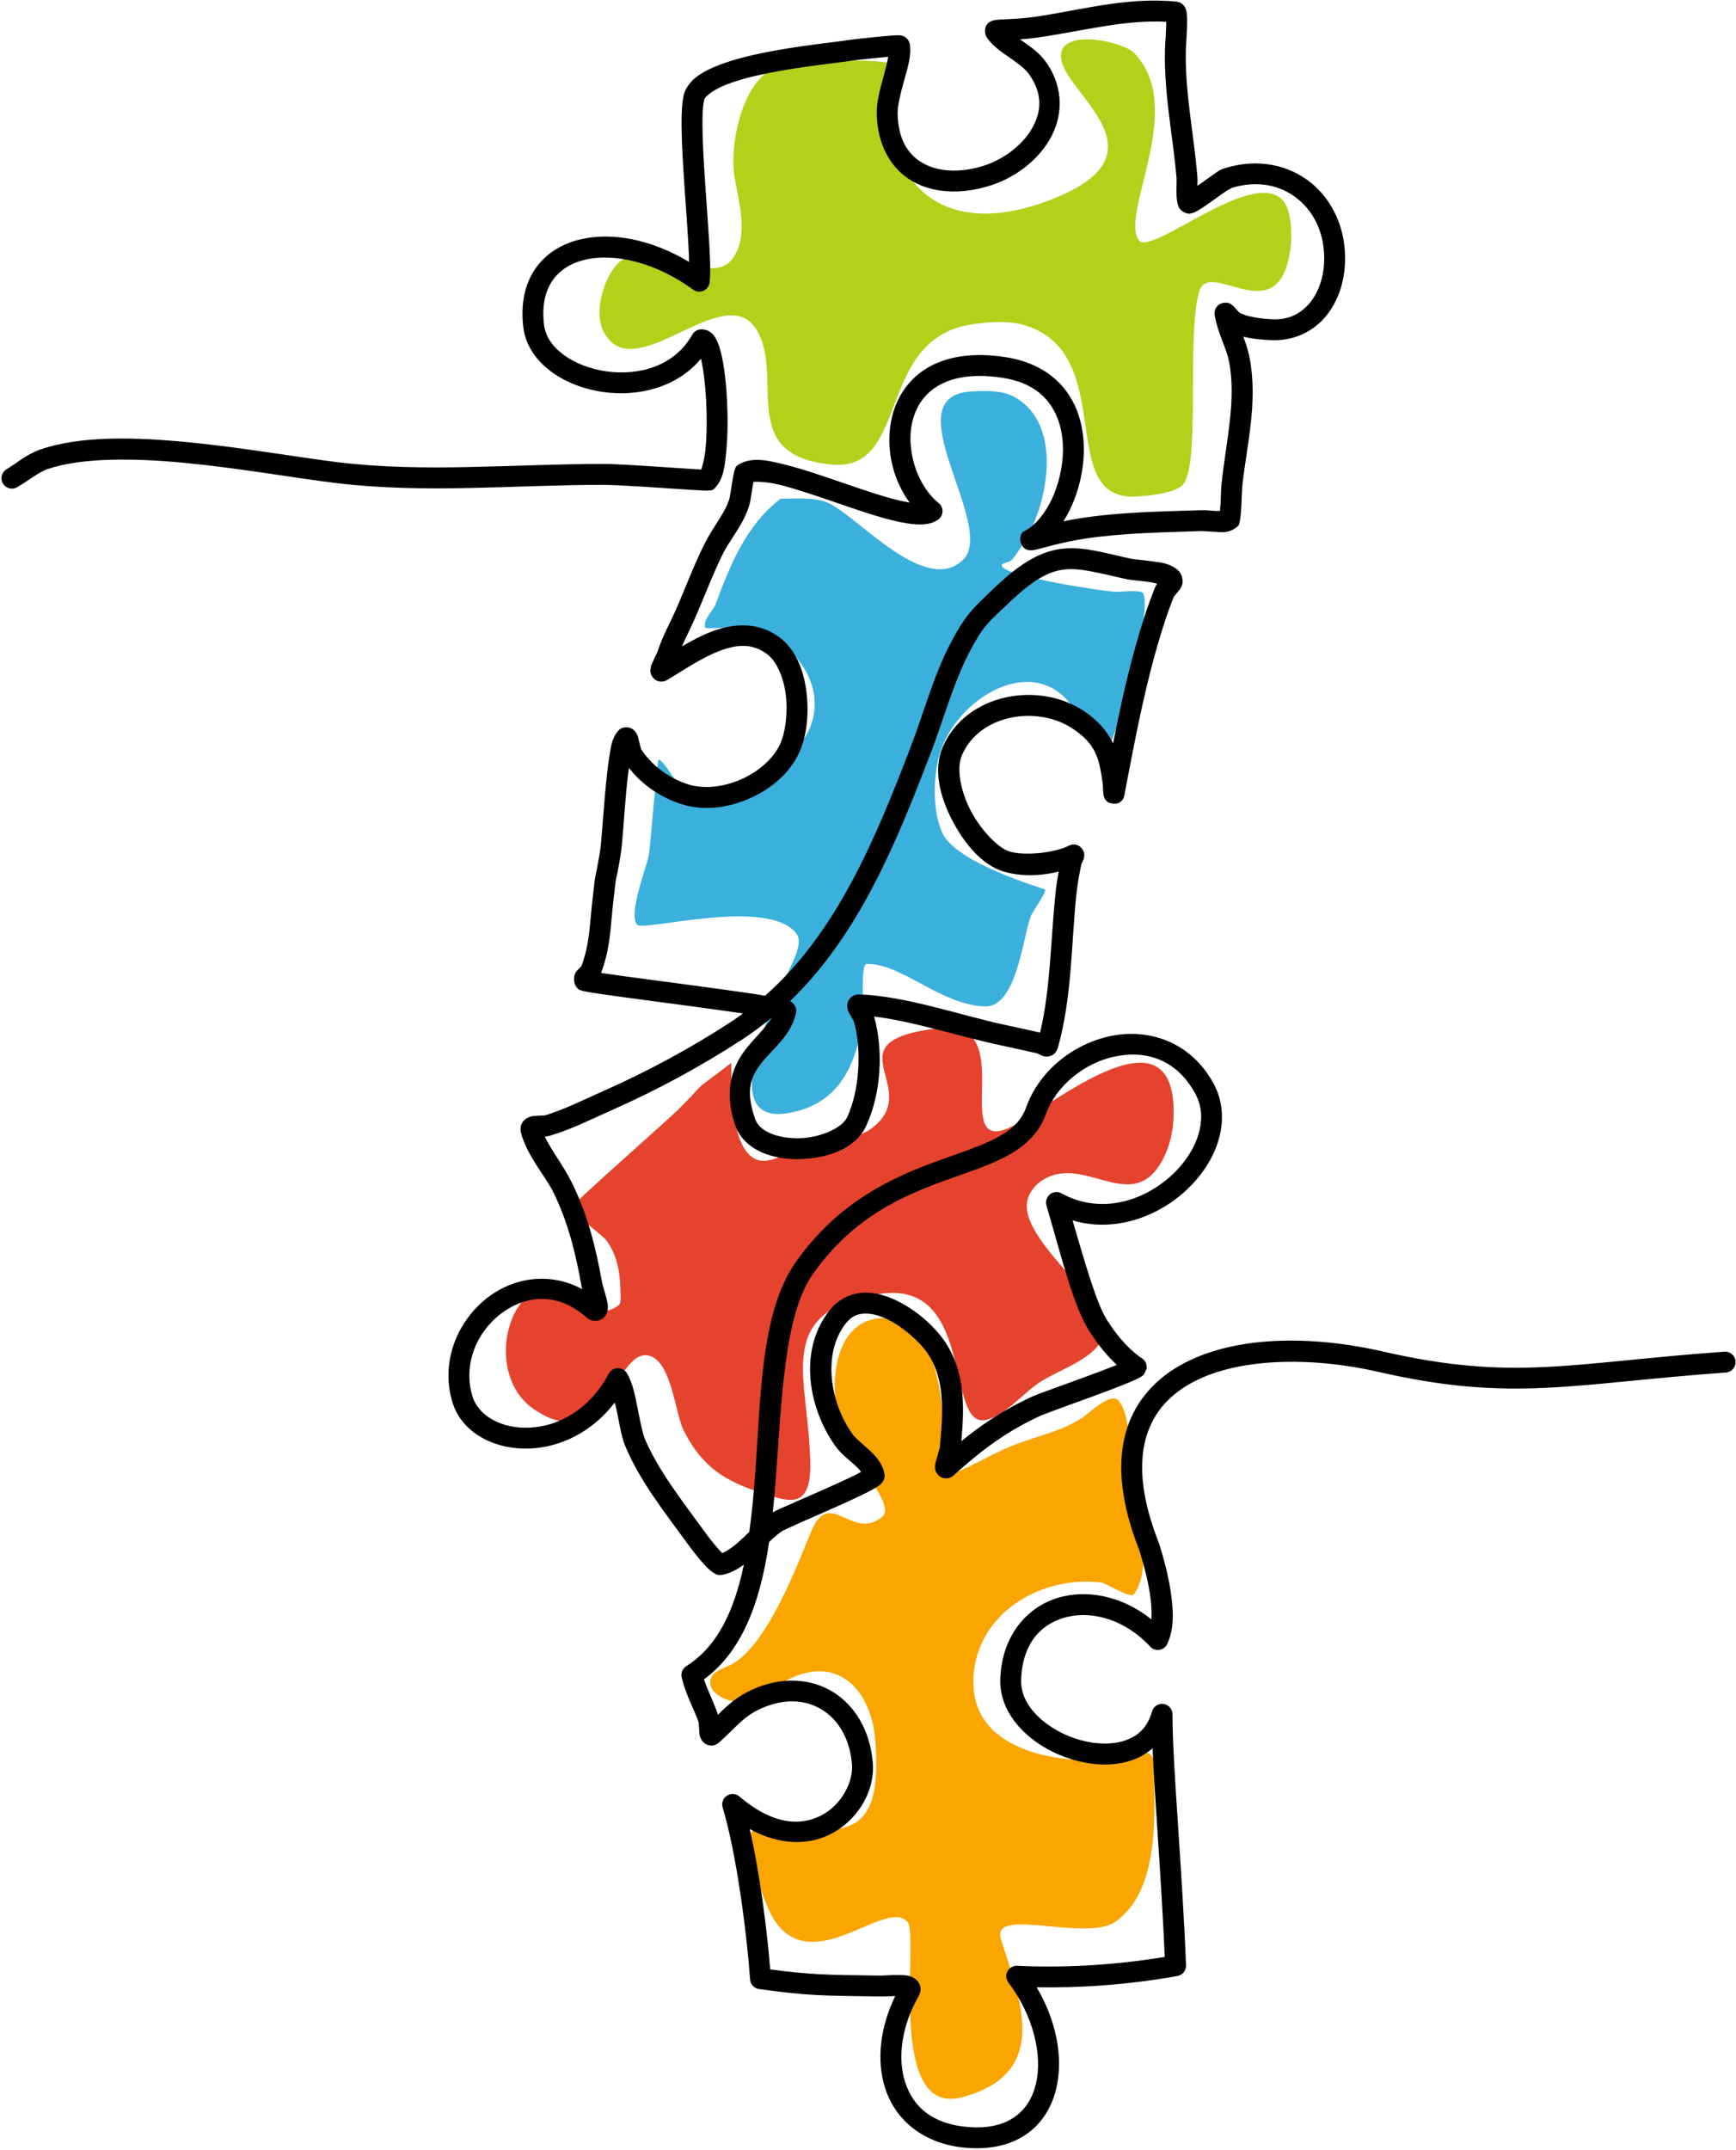<?xml version="1.0" encoding="UTF-8"?>
<!DOCTYPE svg PUBLIC '-//W3C//DTD SVG 1.0//EN'
          'http://www.w3.org/TR/2001/REC-SVG-20010904/DTD/svg10.dtd'>
<svg height="2316.9" preserveAspectRatio="xMidYMid meet" version="1.0" viewBox="-1.6 -0.6 1871.6 2316.9" width="1871.6" xmlns="http://www.w3.org/2000/svg" xmlns:xlink="http://www.w3.org/1999/xlink" zoomAndPan="magnify"
><g
  ><g id="change1_1"
    ><path d="M 958.746 67.281 C 934.871 63.57 910.996 64.699 887.035 65.57 C 866.102 66.328 843.691 64.129 825.57 77.172 C 796.348 98.199 785.016 157.59 790.281 190.148 C 794.629 217.012 806.129 253.391 788.383 277.859 C 759.215 318.102 678.289 223.211 649.137 310.629 C 644.633 324.129 642.207 342.77 648.758 356.02 C 681.66 422.621 784.355 291.02 816.84 359.781 C 841.441 411.84 795.078 491.031 895.383 500.059 C 980.84 507.738 940.992 362.18 1049.051 348.512 C 1067.75 346.148 1086.93 344.609 1105.211 350.559 C 1203.359 382.5 1136.488 537.93 1221.691 534.531 C 1235.5 533.969 1259.98 531.762 1271.77 523.609 C 1294.031 508.199 1276.898 365.211 1291.129 314.039 C 1301.879 275.379 1379.301 362.59 1390.16 263.531 C 1390.789 257.738 1390.672 245.121 1389.781 239.289 C 1388.641 231.891 1387.34 223.109 1382.57 216.77 C 1352.5 176.789 1239.398 276.16 1226.238 258.41 C 1205.078 229.852 1278.68 115.23 1220.93 56.352 C 1209.57 44.77 1149.441 30.98 1142.77 54.988 C 1132.172 93.121 1263.621 159.25 1138.602 211.648 C 1009.25 265.859 941.074 191.289 958.746 67.281 Z M 958.746 67.281" fill="#b5d01b"
    /></g
    ><g id="change2_1"
    ><path d="M 839.988 536.91 C 803.148 564.879 785.789 607.75 770.172 649.891 C 766.891 658.738 755.805 666.871 758.789 675.828 C 759.395 677.641 782.938 674.66 799.008 676.512 C 850.891 682.48 895.379 739.469 868.824 789.48 C 851.941 821.281 776.715 894.012 737.922 857.059 C 734.59 853.891 712.508 816.27 708.324 818.148 C 706.977 818.762 699.227 913.199 698.082 920.199 C 696.027 932.77 675.477 983.5 685.18 995.98 C 691.242 1003.762 828.688 965.262 857.441 1006.211 C 862.625 1013.59 856.867 1027.352 854.027 1034.199 C 846.574 1052.18 760.703 1213.621 847.574 1199.059 C 902.66 1189.82 920.785 1148.68 928.773 1098.371 C 930.043 1090.371 925.668 1038.609 932.566 1038.301 C 969.215 1036.648 1012.051 1082.309 1060.059 1084.031 C 1093.961 1085.25 1100.871 1011.941 1109.379 987.441 C 1111.309 981.891 1126 962.41 1125.32 958.09 C 1125.199 957.359 1029.121 930.32 1014.141 896.648 C 1002.941 871.461 1004.16 830.371 1013.77 805.18 C 1035.18 749 1114.051 702.68 1155.289 761.84 C 1158.691 766.711 1187.172 812 1190.199 809.281 C 1201.672 798.961 1240.109 663.398 1231.18 639.309 C 1229.34 634.34 1207.34 637.32 1203.102 637.262 C 1189.16 637.059 1082.73 620.621 1078.641 609.609 C 1077.238 605.82 1085.949 605.898 1088.891 603.129 C 1092.309 599.898 1101.391 585.852 1103.309 582.648 C 1128.82 540.199 1144.309 456.48 1092.309 427.359 C 1078.809 419.789 1061.32 420.531 1046.391 421.211 C 959.254 425.199 1073.371 566.371 1036.91 602.441 C 997.051 641.891 925.094 558.051 892.727 542.031 C 877.727 534.609 855.039 536.91 839.988 536.91 Z M 839.988 536.91" fill="#3bb0dd"
    /></g
    ><g id="change3_1"
    ><path d="M 786.77 1144.859 C 735.492 1184.32 768.984 1155.82 729.098 1195.711 C 719.992 1204.82 615.27 1297.109 615.27 1299.82 C 615.27 1308.422 646.543 1328.551 652.453 1336.676 C 663.906 1352.418 666.828 1370.52 667.25 1389.578 C 667.305 1391.805 668.23 1403.375 666.113 1405.277 C 633.195 1434.891 581.293 1355.324 552.285 1416.543 C 536.645 1449.547 542.012 1495.484 572.773 1517.227 C 650.828 1572.395 662.434 1449.684 698.742 1460.57 C 722.707 1467.758 726.039 1522.16 735.547 1541.121 C 754.605 1579.109 779.039 1595.414 817.883 1607.676 C 828.535 1611.035 848.254 1619.297 859.242 1614.16 C 875.047 1606.766 872.02 1575.27 871.383 1561.938 C 867.402 1478.387 835.59 1411.914 946.129 1394.016 C 1052.422 1376.805 1015.5 1543.816 1063.379 1529.176 C 1084.898 1522.59 1101.93 1500.012 1120.672 1488.215 C 1139.41 1476.414 1169.719 1466.566 1183.27 1448.285 C 1210.969 1410.91 1101.25 1343.477 1105.488 1296.398 C 1106.289 1287.48 1112.422 1278.441 1119.531 1273.191 C 1163.551 1240.699 1214.539 1306.23 1247.77 1256.129 C 1258.602 1239.809 1263.41 1219.871 1263.711 1200.488 C 1265.711 1072.629 1118.961 1202.75 1083.102 1216.191 C 1023.672 1238.469 1097.371 1097.691 1011.77 1107.32 C 889.926 1121.02 995.391 1170.891 938.922 1214.828 C 921.871 1228.09 899.316 1225.531 879.352 1228.48 C 860.957 1231.199 833.562 1255.852 814.848 1249.301 C 785.41 1239 787.234 1169.559 786.77 1144.859 Z M 786.77 1144.859" fill="#e5432e"
    /></g
    ><g id="change4_1"
    ><path d="M 1016.359 1590.621 C 1017.52 1550.258 1020.648 1410.289 944.27 1420.309 C 898.781 1426.277 892.641 1488.555 902.152 1523.727 C 909.133 1549.547 924.742 1572.465 937.82 1595.398 C 941.699 1602.207 959.512 1625.676 949.582 1633.969 C 916.668 1661.461 893.008 1600.523 872.559 1650.691 C 857.141 1688.508 826.062 1769.816 789.086 1791.992 C 779.5 1797.738 761.238 1800.66 764.422 1815.543 C 766.836 1826.836 784.715 1833.695 794.773 1833.293 C 817.98 1832.355 832.246 1816.266 852.449 1807.352 C 904.852 1784.227 937.637 1823.316 941.992 1874.25 C 943.375 1890.418 943.688 1907.898 941.613 1924.078 C 927.059 2037.543 763.258 1890.688 816.402 2029.543 C 822.645 2045.855 827.703 2064.293 839.926 2077.328 C 883.066 2123.32 955.379 2045.027 976.898 2070.844 C 989.551 2086.02 953.098 2281.879 1035.711 2259.586 C 1134.148 2233.02 1096.422 2151 1077.449 2088.93 C 1066.641 2053.578 1168.93 2092.527 1200.762 2070.5 C 1249.59 2036.715 1243.379 1951.109 1242.121 1900.188 C 1241.559 1877.543 1217.809 1893.875 1201.52 1895.41 C 1138.98 1901.297 1044.52 1886.773 1047.852 1808.035 C 1050.82 1738.016 1120.672 1696.801 1185.961 1704.961 C 1191 1705.59 1217.199 1722.539 1220.871 1717.59 C 1240.52 1691.07 1227.16 1636.602 1219.73 1608.027 C 1212.801 1581.336 1221.5 1529.488 1204.18 1508.707 C 1196.18 1499.117 1171.301 1523.328 1165.469 1527.137 C 1142.352 1542.27 1115.68 1547.172 1090.352 1557.172 C 1064.648 1567.324 1042.84 1582.547 1016.359 1590.621 Z M 1016.359 1590.621" fill="#faa500"
    /></g
    ><g id="change5_1"
    ><path d="M 1246.789 0.02 C 1200.512 -0.629 1156.398 11.5 1113.789 17.578 C 1101.93 19.27 1090.949 19.789 1082.871 20.172 C 1078.828 20.359 1075.641 20.469 1072.738 20.809 C 1071.289 20.98 1070.141 20.949 1067.48 22.051 C 1066.148 22.602 1063.828 23.281 1061.609 27.09 C 1059.379 30.898 1060.5 37.23 1062.129 39.57 C 1069.129 49.641 1078.789 55.898 1087.371 61.828 C 1095.949 67.762 1103.48 73.301 1107.738 79.27 C 1123.078 100.82 1121.25 120.41 1110.551 138.59 C 1099.84 156.762 1078.859 172.219 1056.82 178.68 C 1031.691 186.039 1008.809 184.238 992.891 174.941 C 976.973 165.629 966.488 149.148 966.133 121.07 C 966.031 112.91 969.484 99.398 973.145 86.109 C 976.801 72.82 981.094 60.172 979.309 47.309 C 978.707 42.988 975.859 40.43 974.301 39.398 C 972.746 38.379 971.82 38.141 971.121 37.941 C 969.723 37.539 969.125 37.531 968.559 37.48 C 967.426 37.379 966.684 37.398 965.809 37.41 C 964.062 37.441 962.047 37.57 959.648 37.738 C 954.848 38.09 948.664 38.66 942.426 39.281 C 936.191 39.91 929.926 40.578 925.09 41.121 C 922.672 41.379 920.613 41.621 919.09 41.789 C 917.562 41.969 917.238 41.98 915.969 42.18 C 899.297 44.77 860.789 48.52 824.285 55.711 C 806.035 59.309 788.188 63.75 773.129 69.672 C 758.07 75.59 745.156 82.531 738.262 94.93 C 735.113 100.602 734.586 105.84 733.957 112.551 C 733.332 119.25 733.148 127.141 733.23 136 C 733.395 153.73 734.648 175.328 736.129 197.281 C 737.613 219.219 739.32 241.488 740.414 260.25 C 740.879 268.25 741.125 275.25 741.289 281.672 C 700.855 257.422 658.176 249.121 623.578 257.48 C 603.738 262.27 586.43 272.941 575.27 289.379 C 564.109 305.82 559.465 327.52 562.711 352.828 C 565.195 372.211 577.008 388.371 592.773 399.98 C 608.539 411.59 628.473 419.109 649.559 421.98 C 686.395 426.988 728.016 417.281 754.074 386.031 C 754.18 386.461 754.293 386.75 754.395 387.199 C 756.965 398.52 758.922 415.23 759.781 432.641 C 760.641 450.039 760.438 468.27 759.039 482.941 C 758.012 493.691 755.824 501.16 754.441 505.379 C 752.418 505.281 750.664 505.191 747.898 505.031 C 739.262 504.5 727.469 503.699 714.902 502.871 C 689.773 501.211 661.965 499.398 648.309 499.398 C 552.074 499.398 455.062 508.98 361.703 497.43 C 318.648 492.109 259.852 481.711 201.59 476.02 C 143.332 470.34 85.68 468.961 42.539 483.609 C 26.898 488.922 15.887 498.98 5.559 505.039 C 0.199 508.18 -1.598 515.078 1.547 520.441 C 3.055 523.012 5.527 524.879 8.414 525.629 C 11.301 526.379 14.371 525.961 16.941 524.441 C 29.883 516.859 39.867 508.281 49.773 504.922 C 86.484 492.449 142.336 492.852 199.406 498.41 C 256.477 503.98 314.84 514.309 358.941 519.762 C 455.66 531.73 553.598 521.898 648.309 521.898 C 659.836 521.898 688.332 523.66 713.418 525.32 C 725.961 526.148 737.754 526.949 746.535 527.48 C 750.922 527.75 754.547 527.949 757.23 528.059 C 758.574 528.109 759.66 528.141 760.672 528.141 C 761.176 528.141 761.629 528.141 762.375 528.07 C 762.746 528.039 763.16 528.02 764.031 527.82 C 764.902 527.641 766.293 528.91 770.395 523.988 C 778.785 513.93 779.887 501.281 781.434 485.078 C 782.98 468.891 783.156 449.859 782.25 431.531 C 781.344 413.191 779.395 395.699 776.336 382.211 C 774.805 375.48 773.129 369.801 770.418 364.781 C 769.059 362.27 767.477 359.809 764.586 357.559 C 761.691 355.301 756.586 353.602 752.078 354.621 C 748.969 355.32 746.297 357.301 744.738 360.078 C 725.84 393.73 687.973 404.5 652.59 399.68 C 634.902 397.27 618.246 390.789 606.109 381.859 C 593.973 372.93 586.57 362.02 585.027 349.969 C 582.32 328.859 586.203 313.328 593.883 302.02 C 601.562 290.699 613.406 283.09 628.859 279.352 C 659.766 271.891 704.621 281.539 745.629 311.531 C 748.863 313.891 753.109 314.359 756.777 312.75 C 760.445 311.148 762.988 307.711 763.445 303.73 C 764.641 293.34 763.984 278.012 762.875 258.941 C 761.762 239.859 760.051 217.57 758.578 195.762 C 757.105 173.961 755.883 152.621 755.727 135.801 C 755.648 127.379 755.852 120.078 756.359 114.641 C 756.867 109.191 758.227 105.32 757.93 105.859 C 760.039 102.059 768.43 95.699 781.363 90.609 C 794.297 85.52 811.133 81.23 828.633 77.789 C 863.637 70.891 900.93 67.289 919.43 64.41 C 918.617 64.539 920.203 64.32 921.676 64.141 C 923.148 63.969 925.176 63.75 927.562 63.48 C 932.332 62.949 938.535 62.289 944.664 61.68 C 948.844 61.262 952.367 60.961 955.984 60.66 C 954.988 66.172 953.418 72.988 951.449 80.141 C 947.812 93.34 943.461 107.609 943.633 121.359 C 944.066 155.391 958.773 181.059 981.535 194.359 C 1004.289 207.66 1033.57 208.941 1063.148 200.27 C 1090.559 192.25 1115.711 174.16 1129.93 150 C 1144.16 125.852 1146.07 94.32 1126.059 66.219 C 1118.691 55.871 1108.781 49.281 1100.16 43.32 C 1099.41 42.809 1098.871 42.352 1098.141 41.84 C 1103.871 41.422 1110.219 40.82 1116.969 39.859 C 1164.672 33.059 1210.52 20.422 1255.66 22.859 C 1255.66 25.25 1255.691 27.43 1255.578 30.32 C 1255.219 39.379 1254.488 47.73 1254.391 51.629 C 1253.078 101.641 1263.109 145.941 1266.941 192.441 C 1266.828 191.051 1266.91 193.879 1266.852 196.391 C 1266.781 198.898 1266.699 202.09 1266.719 205.352 C 1266.738 208.621 1266.828 211.91 1267.262 215.141 C 1267.48 216.762 1267.73 218.34 1268.422 220.309 C 1269.102 222.27 1269.84 225.422 1274.711 228.039 C 1279.488 230.629 1282.121 229.441 1283.719 229.039 C 1285.309 228.641 1286.309 228.18 1287.289 227.711 C 1289.25 226.77 1291 225.711 1292.969 224.449 C 1296.91 221.941 1301.48 218.699 1306.141 215.379 C 1310.789 212.059 1315.48 208.66 1319.27 206.078 C 1323.059 203.488 1327.512 201.512 1325.191 202.25 C 1354.09 193.09 1379.43 199.02 1397.77 214 C 1416.109 228.988 1427.488 253.41 1425.898 283.07 C 1424.961 300.629 1418.852 316.59 1409.129 327.43 C 1399.398 338.281 1386.512 344.52 1368.762 343.441 C 1356.23 342.68 1341.328 340.66 1333.602 335.672 C 1335.789 337.078 1332.41 334.211 1330.461 331.922 C 1329.48 330.77 1329.211 329.941 1326.379 327.859 C 1325.68 327.34 1324.82 326.609 1322.551 325.949 C 1320.281 325.289 1314.879 325.41 1311.5 328.559 C 1308.121 331.719 1307.961 334.75 1307.859 336.32 C 1307.762 337.891 1307.91 338.75 1308.051 339.5 C 1311.289 358.5 1320.5 374.379 1323.281 388.281 C 1331.781 430.77 1319.891 475.891 1315.148 522.82 C 1314.879 525.461 1314.949 526.488 1314.82 529.828 C 1314.691 533.16 1314.52 537.398 1314.309 541.559 C 1314.141 544.672 1313.941 547.352 1313.738 549.922 C 1312.449 550.051 1311.039 550.148 1309.539 550.078 C 1304.238 549.852 1298.77 549.051 1293.328 549.23 C 1251.441 550.66 1208.09 551.129 1165.32 557.539 C 1158.449 558.57 1151.629 559.84 1144.852 561.27 C 1147.641 556.84 1150.211 552.141 1152.539 547.219 C 1161.41 528.441 1166.82 506.359 1166.891 484.172 C 1166.961 461.98 1161.609 439.48 1148.051 421.059 C 1134.488 402.629 1112.672 388.969 1082.871 384.34 C 1048.012 378.922 1020.371 383.32 999.832 394.922 C 979.297 406.52 966.547 425.191 960.941 445.461 C 952 477.809 959.469 514.48 979.078 541.012 C 975.367 540.41 971.293 539.602 966.879 538.531 C 949.945 534.441 928.734 527.211 907.25 519.82 C 885.762 512.43 863.988 504.898 844.977 500.18 C 825.969 495.461 810.012 491.75 795.875 499.379 C 791.031 501.988 791.453 503.59 791.043 504.43 C 790.629 505.262 790.488 505.711 790.352 506.109 C 790.086 506.91 789.961 507.43 789.824 508.012 C 789.547 509.16 789.305 510.391 789.031 511.828 C 788.492 514.711 787.887 518.309 787.293 521.941 C 786.703 525.57 786.129 529.211 785.684 532.012 C 785.457 533.41 785.266 534.59 785.125 535.43 C 785.07 535.738 784.984 536.109 784.91 536.41 C 780.219 552.441 767.938 565.699 758.16 585.109 C 745.883 609.48 736.922 634.371 726.438 657.961 C 720.543 671.211 712.512 685.52 707.41 701.41 C 707.254 701.898 704.477 707.672 702.395 712.211 C 701.352 714.48 700.301 715.84 699.707 720.129 C 699.559 721.211 699.348 722.578 699.918 724.941 C 700.484 727.301 702.805 731.23 706.434 732.879 C 710.062 734.531 713.012 733.941 714.707 733.461 C 716.402 732.969 717.367 732.41 718.219 731.898 C 735.453 721.57 754.961 708.199 773.77 701.031 C 792.578 693.859 808.785 692.441 824.66 703.77 C 835.531 711.52 843.227 728.941 845.609 748.609 C 847.988 768.27 844.973 789.602 839.234 801.75 C 831.945 817.191 816.074 831.078 797.402 839.309 C 778.73 847.539 757.652 849.93 741.109 844.93 C 720.227 838.621 700.293 824.059 688.996 805.77 C 690.203 807.719 688.156 802.039 687.16 797.441 C 686.66 795.129 686.734 793.238 684.309 789.27 C 683.094 787.281 679.621 783.09 673.617 783.18 C 667.613 783.262 664.914 786.762 663.555 788.59 C 657.691 796.512 657.031 804.43 655.246 815.469 C 653.457 826.52 652.074 839.719 650.879 853.141 C 648.496 879.969 646.719 908.531 645.184 917.66 C 638.645 956.609 641.758 928.16 636.75 972.891 C 634.586 992.23 633.922 1010.512 629.469 1027.219 C 628.062 1032.5 626.508 1037.559 624.605 1042.27 C 625.938 1038.969 625.203 1040.98 622.852 1043.121 C 621.668 1044.191 620.023 1045.43 618.379 1048.691 C 616.73 1051.949 616.766 1059 619.543 1062.75 C 622.594 1066.871 623.719 1066.262 624.535 1066.602 C 625.348 1066.941 625.848 1067.078 626.332 1067.211 C 627.301 1067.488 628.145 1067.672 629.145 1067.871 C 631.148 1068.289 633.668 1068.719 636.805 1069.219 C 643.078 1070.219 651.727 1071.461 662.031 1072.891 C 682.641 1075.738 709.805 1079.301 736.848 1082.91 C 759.441 1085.93 781.047 1088.898 799.488 1091.602 C 794.957 1094.898 790.355 1098.141 785.598 1101.23 C 741.945 1129.621 695.941 1154.359 648.309 1175.461 C 626.5 1185.121 606.852 1195.102 585.465 1201.609 C 586.469 1201.301 581.391 1201.68 576.379 1201.969 C 573.871 1202.121 571.18 1202.02 567.047 1204.141 C 564.984 1205.211 562.32 1207.281 560.797 1210.539 C 559.27 1213.789 559.355 1217.469 560.031 1220.031 C 566.723 1245.301 585.918 1266.129 594.605 1283.59 C 610.652 1315.844 618.965 1349.715 625.477 1386.031 C 625.641 1386.941 625.961 1387.848 626.172 1388.766 C 591.453 1369.93 553.031 1376.176 525.426 1396.781 C 492.332 1421.48 472.602 1466.207 486.258 1510.809 C 496.387 1543.898 532.09 1562.062 569.922 1560.453 C 601.699 1559.102 636.109 1543.578 661.234 1510.91 C 662.094 1514.484 662.996 1517.832 663.754 1521.637 C 666.406 1534.941 668.457 1548.371 672.863 1558.754 C 688.957 1596.684 715.961 1630.449 738.617 1661.652 C 739.352 1662.664 745.219 1670.77 751.703 1678.621 C 754.949 1682.547 758.312 1686.406 761.672 1689.609 C 763.348 1691.211 764.977 1692.652 767.086 1694.008 C 769.191 1695.363 771.914 1697.859 778.32 1696.383 C 786.672 1694.461 793.832 1690.406 800.367 1685.578 C 798.227 1695.801 795.762 1705.656 792.855 1714.996 C 781.832 1750.391 765.09 1778.168 738.312 1795.016 C 734.281 1797.555 732.285 1802.359 733.332 1807.008 C 737.602 1825.957 747.027 1841.711 751.844 1856.207 C 751.309 1854.594 752.031 1860.117 752.289 1864.637 C 752.418 1866.898 752.039 1868.766 753.953 1873.051 C 754.91 1875.191 757.715 1879.438 763.156 1880.363 C 768.594 1881.285 772.02 1878.668 773.75 1877.145 C 791.887 1861.172 799.262 1849.359 819.438 1840.422 C 844.555 1829.297 867 1831.234 884.242 1841.711 C 901.484 1852.191 914.016 1871.723 916.754 1898.848 C 916.766 1898.938 916.773 1899.023 916.785 1899.113 C 919.137 1917.938 906.773 1943.234 885.27 1955.086 C 863.766 1966.938 833.48 1967.754 795.555 1935.453 C 791.754 1932.219 786.281 1931.875 782.105 1934.609 C 777.93 1937.34 776.051 1942.496 777.492 1947.273 C 792.594 1997.246 803.719 2084.68 807.07 2132.637 C 807.445 2137.949 811.484 2142.27 816.758 2143 C 868.906 2150.188 885.258 2150.199 945.262 2150.953 L 944.969 2150.945 C 950.824 2151.172 957.609 2150.711 963.543 2150.547 C 947.383 2183.82 942.875 2219.852 952.895 2250.48 C 963.988 2284.398 994.336 2310.438 1040.672 2314.129 C 1067.23 2316.242 1089.34 2310.602 1105.82 2298.82 C 1122.309 2287.035 1132.691 2269.449 1137.25 2249.793 C 1145 2216.438 1137.102 2176.785 1116 2141.059 C 1162.25 2141.891 1213.891 2138.539 1267.809 2128.945 C 1273.34 2127.957 1277.301 2123.039 1277.07 2117.422 C 1272.77 2008.988 1262.441 1901.965 1262.469 1846.867 C 1262.469 1841.25 1258.32 1836.492 1252.75 1835.727 C 1247.18 1834.965 1241.91 1838.422 1240.391 1843.836 C 1235.578 1861.027 1225.66 1870.016 1211.98 1874.883 C 1198.309 1879.75 1180.539 1879.52 1163.16 1874.688 C 1145.789 1869.863 1128.98 1860.516 1117.191 1848.871 C 1105.398 1837.23 1098.789 1823.871 1099.27 1809.789 C 1100.641 1769.531 1121.66 1748.406 1149.199 1741.883 C 1176.738 1735.359 1211.711 1745.059 1238.422 1773.941 C 1240.969 1776.691 1244.719 1777.996 1248.422 1777.414 C 1252.129 1776.836 1255.301 1774.445 1256.879 1771.043 C 1264.879 1753.84 1263.43 1732.902 1260.289 1712.926 C 1257.141 1692.941 1251.57 1673.969 1247.891 1662.523 C 1247.82 1662.289 1247.73 1662.059 1247.641 1661.832 C 1229.148 1615.082 1226.219 1578.77 1233.262 1551.332 C 1240.289 1523.898 1257.012 1504.508 1281.309 1490.676 C 1329.898 1463.008 1409.449 1460.703 1484.852 1477.953 C 1628.969 1510.922 1693.859 1490.445 1859.109 1478.551 C 1865.309 1478.102 1869.969 1472.715 1869.52 1466.52 C 1869.078 1460.324 1863.691 1455.66 1857.5 1456.105 C 1690.82 1468.105 1630.621 1488.215 1489.871 1456.016 C 1410.84 1437.938 1327.148 1438.684 1270.18 1471.121 C 1241.691 1487.34 1220.051 1512.266 1211.461 1545.742 C 1202.91 1579.074 1207.051 1620.078 1226.488 1669.484 C 1229.969 1680.293 1235.211 1698.367 1238.059 1716.426 C 1239.621 1726.328 1240.211 1736.18 1239.77 1744.586 C 1210.391 1721.027 1174.91 1712.668 1144.012 1719.988 C 1107.57 1728.621 1078.441 1760.602 1076.781 1809.02 C 1076.039 1830.668 1086.359 1850.055 1101.379 1864.883 C 1116.398 1879.715 1136.262 1890.566 1157.141 1896.367 C 1178.02 1902.172 1200.078 1903.004 1219.531 1896.082 C 1227.32 1893.309 1234.59 1889.066 1240.98 1883.543 C 1243.512 1941.656 1250.488 2023.871 1254.141 2108.371 C 1196.871 2117.801 1142.34 2120.164 1095.059 2117.887 C 1090.691 2117.68 1086.602 2120.016 1084.57 2123.879 C 1082.531 2127.746 1082.91 2132.438 1085.551 2135.922 C 1112.391 2171.328 1122.449 2214.039 1115.34 2244.703 C 1111.77 2260.035 1104.32 2272.234 1092.738 2280.516 C 1081.16 2288.793 1064.961 2293.488 1042.461 2291.699 C 1003.219 2288.574 982.848 2269.684 974.281 2243.488 C 965.711 2217.289 970.535 2182.566 988.555 2151.098 L 988.344 2151.453 C 990.035 2148.734 991.707 2144.418 990.391 2139.574 C 989.074 2134.73 985.289 2131.809 982.613 2130.504 C 977.254 2127.891 973.285 2128.039 968.859 2127.926 C 960.004 2127.699 949.723 2128.613 945.836 2128.465 C 945.738 2128.461 945.641 2128.461 945.543 2128.465 C 889.555 2127.758 872.438 2127.578 828.77 2121.832 C 825.445 2080.348 817.82 2019.328 806.672 1970.5 C 840.461 1989.141 872.434 1987.859 896.129 1974.801 C 925.73 1958.484 942.777 1926.293 939.125 1896.484 C 935.766 1863.531 919.707 1836.941 895.926 1822.492 C 872.121 1808.027 841.07 1806.238 810.324 1819.859 C 792.879 1827.586 782.594 1837.336 772.508 1847.301 C 767.66 1833.324 761.207 1820.875 757.344 1809.25 C 785.777 1788.5 803.258 1757.262 814.336 1721.699 C 820.266 1702.656 824.453 1682.254 827.59 1661.137 C 833.016 1656.039 838.102 1651.535 842.32 1648.984 C 841.922 1649.227 850.918 1644.867 861.152 1640.363 C 871.383 1635.855 884.281 1630.25 896.91 1624.633 C 909.543 1619.02 921.879 1613.41 931.238 1608.758 C 935.914 1606.434 939.809 1604.387 942.93 1602.469 C 944.492 1601.512 945.828 1600.652 947.344 1599.332 C 948.102 1598.672 948.934 1597.945 949.977 1596.418 C 951.016 1594.887 952.891 1591.84 951.832 1587.082 C 949.188 1575.199 941.324 1567.258 934.352 1561.004 C 927.379 1554.746 920.836 1549.574 917.352 1544.727 C 893.754 1511.926 884.543 1458.914 909.91 1426.09 C 915.762 1418.52 921.609 1415.832 928.773 1415.137 C 935.934 1414.445 944.688 1416.414 953.676 1420.539 C 971.652 1428.793 989.969 1445.75 997.656 1456.727 C 1017.852 1485.543 1015.129 1521.719 1011.609 1559.469 C 1011.609 1559.492 1009.699 1566.477 1008.18 1571.641 C 1007.41 1574.219 1006.578 1575.852 1006.461 1580.051 C 1006.43 1581.098 1006.34 1582.402 1007.141 1584.738 C 1007.941 1587.07 1011.039 1591.211 1015.328 1592.281 C 1019.621 1593.355 1022.359 1591.988 1023.879 1591.184 C 1025.391 1590.375 1026.191 1589.668 1026.91 1589.012 C 1056.922 1562.023 1083.699 1541.824 1120.449 1525.008 C 1121.828 1524.375 1130.219 1521.168 1140.43 1517.445 C 1150.641 1513.719 1163.32 1509.145 1175.852 1504.543 C 1188.371 1499.945 1200.719 1495.32 1210.398 1491.434 C 1215.238 1489.492 1219.391 1487.742 1222.73 1486.184 C 1224.391 1485.402 1225.852 1484.684 1227.219 1483.898 C 1228.59 1483.117 1229.691 1482.863 1232.02 1480.164 L 1234.738 1473.711 C 1234.738 1473.711 1234.512 1470.113 1234.141 1469.055 C 1233.391 1466.934 1232.691 1466.234 1232.238 1465.68 C 1231.34 1464.566 1230.988 1464.359 1230.711 1464.121 C 1230.141 1463.648 1229.969 1463.551 1229.789 1463.422 C 1229.43 1463.172 1229.219 1463.035 1228.941 1462.848 C 1228.391 1462.473 1227.672 1461.984 1226.699 1461.285 C 1224.77 1459.887 1221.91 1457.68 1218.379 1454.441 C 1211.301 1447.969 1201.512 1437.395 1191.328 1421.102 C 1180.84 1404.316 1168.469 1361.891 1154.738 1314.621 C 1197.25 1327.238 1241.18 1312.75 1271.969 1286.82 C 1290.141 1271.512 1304.16 1252.18 1311.141 1231.172 C 1318.121 1210.16 1317.762 1187.07 1306.512 1166.672 C 1281.801 1121.879 1236.879 1107.66 1196.602 1115.77 C 1156.32 1123.871 1119.211 1152.578 1104.711 1192.781 C 1099.301 1207.77 1088.871 1217.16 1072.629 1225.77 C 1056.398 1234.359 1034.75 1241.328 1010.539 1250.109 C 962.109 1267.66 903.145 1293.309 856.434 1359.453 C 817.84 1414.105 818.875 1505.961 812.164 1593.379 C 810.672 1612.793 808.762 1631.859 806.254 1650.289 C 804.098 1652.406 801.871 1654.562 799.734 1656.582 C 791.66 1664.207 783.758 1670.363 777.055 1673.18 C 774.906 1671.109 771.941 1667.797 769.051 1664.301 C 763.172 1657.184 757.594 1649.504 756.828 1648.449 C 733.762 1616.676 707.977 1583.91 693.578 1549.977 C 691.285 1544.57 688.539 1530.879 685.824 1517.25 C 683.105 1503.621 680.684 1490 674.281 1479.309 C 672.203 1475.836 668.418 1473.746 664.367 1473.84 C 660.32 1473.934 656.637 1476.195 654.719 1479.766 C 633.039 1520.137 599.109 1536.703 568.973 1537.984 C 538.832 1539.266 514.145 1525.043 507.777 1504.234 C 497.148 1469.527 512.777 1434.312 538.887 1414.824 C 564.992 1395.34 599.379 1391.113 631.32 1419.742 C 632.398 1420.711 633.656 1421.457 635.02 1421.949 C 637.734 1422.926 642.145 1423.766 646.625 1421.336 C 651.105 1418.91 652.891 1414.422 653.391 1411.703 C 654.391 1406.273 653.309 1403.215 652.465 1399.652 C 650.777 1392.52 648.047 1384.41 647.625 1382.074 C 640.957 1344.883 632.215 1308.68 614.754 1273.59 C 605.922 1255.828 592.812 1239.09 585.727 1224.328 C 587.594 1224.16 589.621 1223.871 592.02 1223.141 C 615.805 1215.898 636.332 1205.391 657.426 1196.051 C 706.105 1174.48 753.168 1149.18 797.871 1120.102 C 809.191 1112.738 819.836 1104.82 829.938 1096.441 C 830.031 1096.461 830.188 1096.488 830.281 1096.5 C 824.039 1106.859 813.055 1116.648 802.426 1130.141 C 788.391 1147.961 778.215 1174.141 790.941 1211.879 C 795.633 1225.789 806.727 1235.488 819.375 1241.141 C 832.023 1246.789 846.547 1248.941 861.039 1248.551 C 890.023 1247.738 920.543 1237.711 932.07 1213.051 C 948.371 1178.199 951.074 1131.52 940.773 1094.922 C 982.902 1099.93 1035.27 1117.148 1078.18 1126.121 C 1091.43 1128.891 1104.801 1132 1118.281 1134.969 C 1115.18 1134.289 1117.371 1134.828 1119.711 1136.059 C 1120.879 1136.68 1122.148 1137.738 1126.02 1138.02 C 1127.961 1138.16 1131 1137.852 1133.75 1136.012 C 1136.5 1134.18 1138.121 1131.238 1138.719 1129.141 C 1154.109 1075.488 1153.371 1015.461 1158.828 963.379 C 1159.961 952.629 1162.211 939.609 1164.68 928.891 C 1163.98 931.91 1164.648 929.34 1165.48 927.711 C 1165.898 926.898 1166.43 926.781 1167.129 923.309 C 1167.301 922.441 1167.578 921.262 1167.191 919.012 C 1166.809 916.75 1164.809 912.738 1161.34 910.879 C 1157.859 909.031 1154.961 909.469 1153.391 909.828 C 1151.82 910.18 1151.02 910.609 1150.379 910.941 C 1136.5 918.23 1102.969 922.301 1086.121 916.859 C 1075.039 913.281 1056.59 895.199 1045.191 873.488 C 1033.801 851.781 1029.41 827.359 1035.422 813.41 C 1044.84 791.531 1064.5 778.039 1087.41 773.012 C 1110.32 767.969 1135.898 772 1154.68 784.531 C 1179.27 800.93 1183.422 815.129 1187.328 844.57 C 1187.379 844.91 1187.59 848.91 1187.75 851.828 C 1187.82 853.289 1187.77 854.148 1188.148 856.289 C 1188.238 856.82 1188.219 857.34 1188.961 859.078 C 1189.34 859.949 1189.66 861.34 1192.238 863.441 C 1194.82 865.539 1201.949 866.32 1205.191 864.371 C 1208.43 862.422 1208.93 860.801 1209.422 859.871 C 1209.91 858.93 1210.078 858.391 1210.219 857.941 C 1210.5 857.059 1210.59 856.578 1210.68 856.109 C 1222.559 793.309 1234.148 731.211 1253.578 671.121 C 1256.809 661.141 1260.41 651.238 1264.32 641.461 C 1263.602 643.27 1265.602 640.262 1268.41 636.98 C 1269.82 635.34 1271.59 633.488 1272.871 629.621 C 1274.148 625.762 1272.941 618.48 1269.379 614.949 C 1260.762 606.422 1250.43 605.719 1240.469 604.32 C 1230.512 602.93 1220.309 602.148 1216.84 601.379 C 1188.039 595.039 1167.039 588.359 1144.34 590.699 C 1121.648 593.039 1099.801 605.078 1071.602 631.859 C 1047.961 654.309 1039.539 661.32 1023.078 692.828 C 1004.73 727.98 994.02 768.48 980.816 802.879 C 942.758 902.02 901.238 1003.59 823.23 1072.52 C 820.004 1072 817.898 1071.57 814.184 1071 C 793.902 1067.91 766.918 1064.238 739.836 1060.621 C 712.754 1057.012 685.586 1053.449 665.117 1050.621 C 657.41 1049.559 651.891 1048.73 646.477 1047.91 C 648.348 1042.91 649.918 1037.91 651.219 1033.031 C 656.539 1013.051 657.082 993.57 659.117 975.41 C 664.121 930.68 660.734 960.969 667.379 921.41 C 669.582 908.301 670.957 881.488 673.297 855.141 C 674.195 845.039 675.254 835.539 676.41 826.941 C 691.125 845.801 712.082 859.691 734.605 866.488 C 757.816 873.5 783.715 869.949 806.48 859.922 C 829.246 849.879 849.277 833.199 859.586 811.379 C 868.051 793.449 870.797 769.41 867.949 745.922 C 865.109 722.43 856.598 698.93 837.734 685.461 C 814.73 669.059 788.258 671.441 765.758 680.02 C 754.41 684.352 743.609 690.129 733.594 696.051 C 737.617 686.781 742.535 677.16 747.004 667.109 C 757.926 642.551 766.789 618.02 778.262 595.25 C 786.25 579.391 800.352 564.711 806.742 542.039 C 807.406 539.68 807.156 540.148 807.316 539.191 C 807.48 538.219 807.676 537 807.906 535.578 C 808.359 532.738 808.926 529.141 809.508 525.578 C 809.93 523 810.32 520.781 810.703 518.621 C 816.309 518.328 826.887 518.891 839.566 522.031 C 857.008 526.359 878.445 533.719 899.941 541.109 C 921.441 548.5 942.992 555.93 961.609 560.422 C 970.918 562.672 979.477 564.211 987.344 564.512 C 995.211 564.809 1002.762 564.172 1009.559 559.578 C 1012.531 557.578 1014.359 554.281 1014.512 550.711 C 1014.66 547.141 1013.09 543.711 1010.309 541.469 C 986.785 522.621 974.102 482.34 982.637 451.48 C 986.906 436.039 995.766 423.07 1010.898 414.531 C 1026.039 405.98 1048.141 401.73 1079.422 406.59 C 1104.422 410.469 1119.922 420.789 1129.941 434.41 C 1139.961 448.02 1144.461 465.602 1144.398 484.109 C 1144.34 502.629 1139.648 521.871 1132.211 537.621 C 1124.762 553.359 1114.43 565.359 1105.121 570.391 C 1104.512 570.711 1103.93 571.031 1103.02 571.691 C 1102.109 572.359 1099.711 571.898 1098.359 578.93 C 1097.68 582.441 1100.02 588.07 1102.539 590.031 C 1105.07 591.98 1106.648 592.102 1107.691 592.281 C 1109.77 592.641 1110.43 592.461 1111.141 592.391 C 1113.961 592.148 1115.59 591.66 1118.039 591.059 C 1122.941 589.859 1129.09 588.141 1131.852 587.43 C 1144.039 584.289 1156.379 581.648 1168.66 579.809 C 1209.371 573.711 1251.879 573.172 1294.102 571.73 C 1295.609 571.68 1302.129 572.301 1308.57 572.57 C 1315.02 572.859 1321.57 574.211 1329.781 568.93 C 1335.34 565.359 1334.328 563.512 1334.691 562.391 C 1335.059 561.262 1335.199 560.512 1335.34 559.73 C 1335.621 558.172 1335.789 556.629 1335.961 554.859 C 1336.309 551.32 1336.57 547.031 1336.789 542.711 C 1337.012 538.398 1337.18 534.09 1337.309 530.73 C 1337.441 527.371 1337.699 523.559 1337.539 525.109 C 1342.031 480.711 1355.199 433.102 1345.352 383.879 C 1343.789 376.059 1341.309 368.91 1338.809 362.121 C 1348.969 364.859 1359.18 365.41 1367.41 365.91 C 1391.488 367.379 1412.07 357.879 1425.891 342.469 C 1439.699 327.059 1447.199 306.25 1448.379 284.289 C 1450.32 248.148 1436.16 216.32 1412.012 196.59 C 1387.871 176.871 1353.77 169.609 1318.398 180.82 C 1312.801 182.59 1310.77 184.66 1306.59 187.52 C 1302.41 190.371 1297.648 193.809 1293.07 197.09 C 1291.648 198.102 1290.66 198.73 1289.309 199.68 C 1289.34 198.789 1289.328 197.809 1289.352 197 C 1289.422 194.512 1289.609 193.488 1289.371 190.621 C 1285.379 142.148 1275.66 98.82 1276.879 52.238 C 1276.879 52.18 1277.68 40.891 1278.07 31.219 C 1278.262 26.391 1278.359 21.66 1278.18 17.609 C 1278.09 15.59 1277.98 13.809 1277.531 11.648 C 1277.301 10.57 1277.078 9.41 1276.09 7.539 C 1275.09 5.66 1272.32 1.711 1266.762 1.16 C 1260.059 0.488 1253.398 0.129 1246.789 0.039 Z M 1313.32 554.641 C 1313.309 554.738 1313.289 554.91 1313.27 554.988 C 1313.27 554.891 1313.309 554.77 1313.32 554.641 Z M 1118.281 588.641 C 1117.488 589.5 1116.809 589.59 1116.461 589.762 C 1117.078 589.422 1117.672 589.02 1118.281 588.641 Z M 1153 612.75 C 1168.172 612.738 1186.102 617.641 1211.988 623.34 C 1219.43 624.98 1228.59 625.359 1237.34 626.59 C 1240.461 627.031 1243.289 627.738 1245.84 628.461 C 1245 629.73 1244.18 631.211 1243.43 633.09 C 1239.34 643.309 1235.559 653.68 1232.16 664.191 C 1217.602 709.238 1207.469 754.898 1198.441 800.609 C 1192.02 787.512 1182.371 775.941 1167.16 765.801 C 1142.551 749.391 1111.23 744.719 1082.57 751.02 C 1053.922 757.32 1027.359 775.191 1014.75 804.5 C 1004.141 829.141 1012 858.672 1025.262 883.941 C 1038.531 909.211 1057.18 931.141 1079.199 938.262 C 1097.809 944.27 1120.43 943.648 1139.789 938.66 C 1138.41 946.219 1137.199 953.871 1136.441 961.02 C 1131.191 1011.16 1131 1065.422 1119.719 1112.238 C 1107.52 1109.531 1095.23 1106.691 1082.781 1104.09 C 1036.539 1094.43 975.277 1072.77 924.91 1071.09 C 922.582 1071.02 918.461 1071.43 915.121 1074.961 C 911.781 1078.5 911.609 1083.02 911.93 1085.309 C 912.57 1089.891 913.906 1091.238 914.953 1093.031 C 917.039 1096.609 919.195 1100.91 918.688 1099.199 C 927.773 1129.66 925.199 1174.621 911.688 1203.52 C 906.484 1214.641 883.879 1225.398 860.414 1226.051 C 848.68 1226.371 837.148 1224.43 828.543 1220.578 C 819.941 1216.738 814.586 1211.57 812.262 1204.68 C 801.434 1172.57 808.578 1158.68 820.098 1144.059 C 831.621 1129.43 850.711 1115.98 856.559 1091.43 C 857.777 1086.32 854.871 1081.988 853.34 1080.5 C 851.863 1079.07 850.945 1078.66 850.195 1078.289 C 925.363 1005.73 965.562 905.379 1001.82 810.93 C 1015.648 774.898 1026.34 735.191 1043.02 703.23 C 1058.77 673.07 1063.102 670.941 1087.09 648.16 C 1113.602 622.988 1130.09 614.77 1146.648 613.059 C 1148.719 612.852 1150.84 612.75 1153 612.75 Z M 1129.961 1115.969 C 1130.328 1116.109 1130.34 1116.219 1130.211 1116.148 C 1130.172 1116.129 1130 1116 1129.961 1115.969 Z M 1219.34 1135.891 C 1245.559 1135.77 1270.309 1147.621 1286.809 1177.539 C 1294.75 1191.941 1295.191 1207.789 1289.781 1224.07 C 1284.371 1240.359 1272.82 1256.68 1257.469 1269.602 C 1226.781 1295.461 1182.621 1307.449 1142.828 1285.461 C 1138.84 1283.27 1133.91 1283.691 1130.359 1286.539 C 1126.801 1289.391 1125.309 1294.102 1126.59 1298.48 C 1142.891 1354.07 1155.32 1405.938 1172.238 1433.02 C 1183.25 1450.641 1194.102 1462.582 1202.48 1470.352 C 1202.289 1470.43 1202.199 1470.473 1202.012 1470.551 C 1192.75 1474.27 1180.52 1478.852 1168.09 1483.422 C 1155.648 1487.988 1142.98 1492.555 1132.711 1496.305 C 1122.43 1500.051 1115.199 1502.656 1111.078 1504.543 C 1081.648 1518.016 1057.871 1533.805 1034.809 1552.559 C 1038 1516.969 1039.781 1477.641 1016.078 1443.812 C 1005.449 1428.637 985.902 1410.574 963.059 1400.086 C 951.641 1394.844 939.246 1391.516 926.598 1392.738 C 913.949 1393.961 901.32 1400.406 892.105 1412.328 C 858.43 1455.898 870.578 1518.234 899.082 1557.863 C 905.383 1566.617 913.336 1572.379 919.324 1577.75 C 922.516 1580.613 924.965 1583.184 926.754 1585.648 C 924.953 1586.621 923.66 1587.395 921.223 1588.605 C 912.473 1592.953 900.277 1598.508 887.766 1604.074 C 875.254 1609.637 862.395 1615.223 852.078 1619.77 C 842.277 1624.086 836.195 1626.602 831.547 1629.285 C 832.723 1617.969 833.711 1606.547 834.59 1595.098 C 841.387 1506.602 843.652 1416.547 874.809 1372.426 C 918 1311.262 970.805 1288.441 1018.199 1271.25 C 1041.898 1262.66 1064.18 1255.691 1083.16 1245.641 C 1102.141 1235.59 1118.211 1221.629 1125.871 1200.41 C 1137.301 1168.73 1168.371 1144.391 1201.039 1137.82 C 1207.16 1136.59 1213.289 1135.922 1219.34 1135.891 Z M 1219.34 1135.891"
    /></g
  ></g
></svg
>
